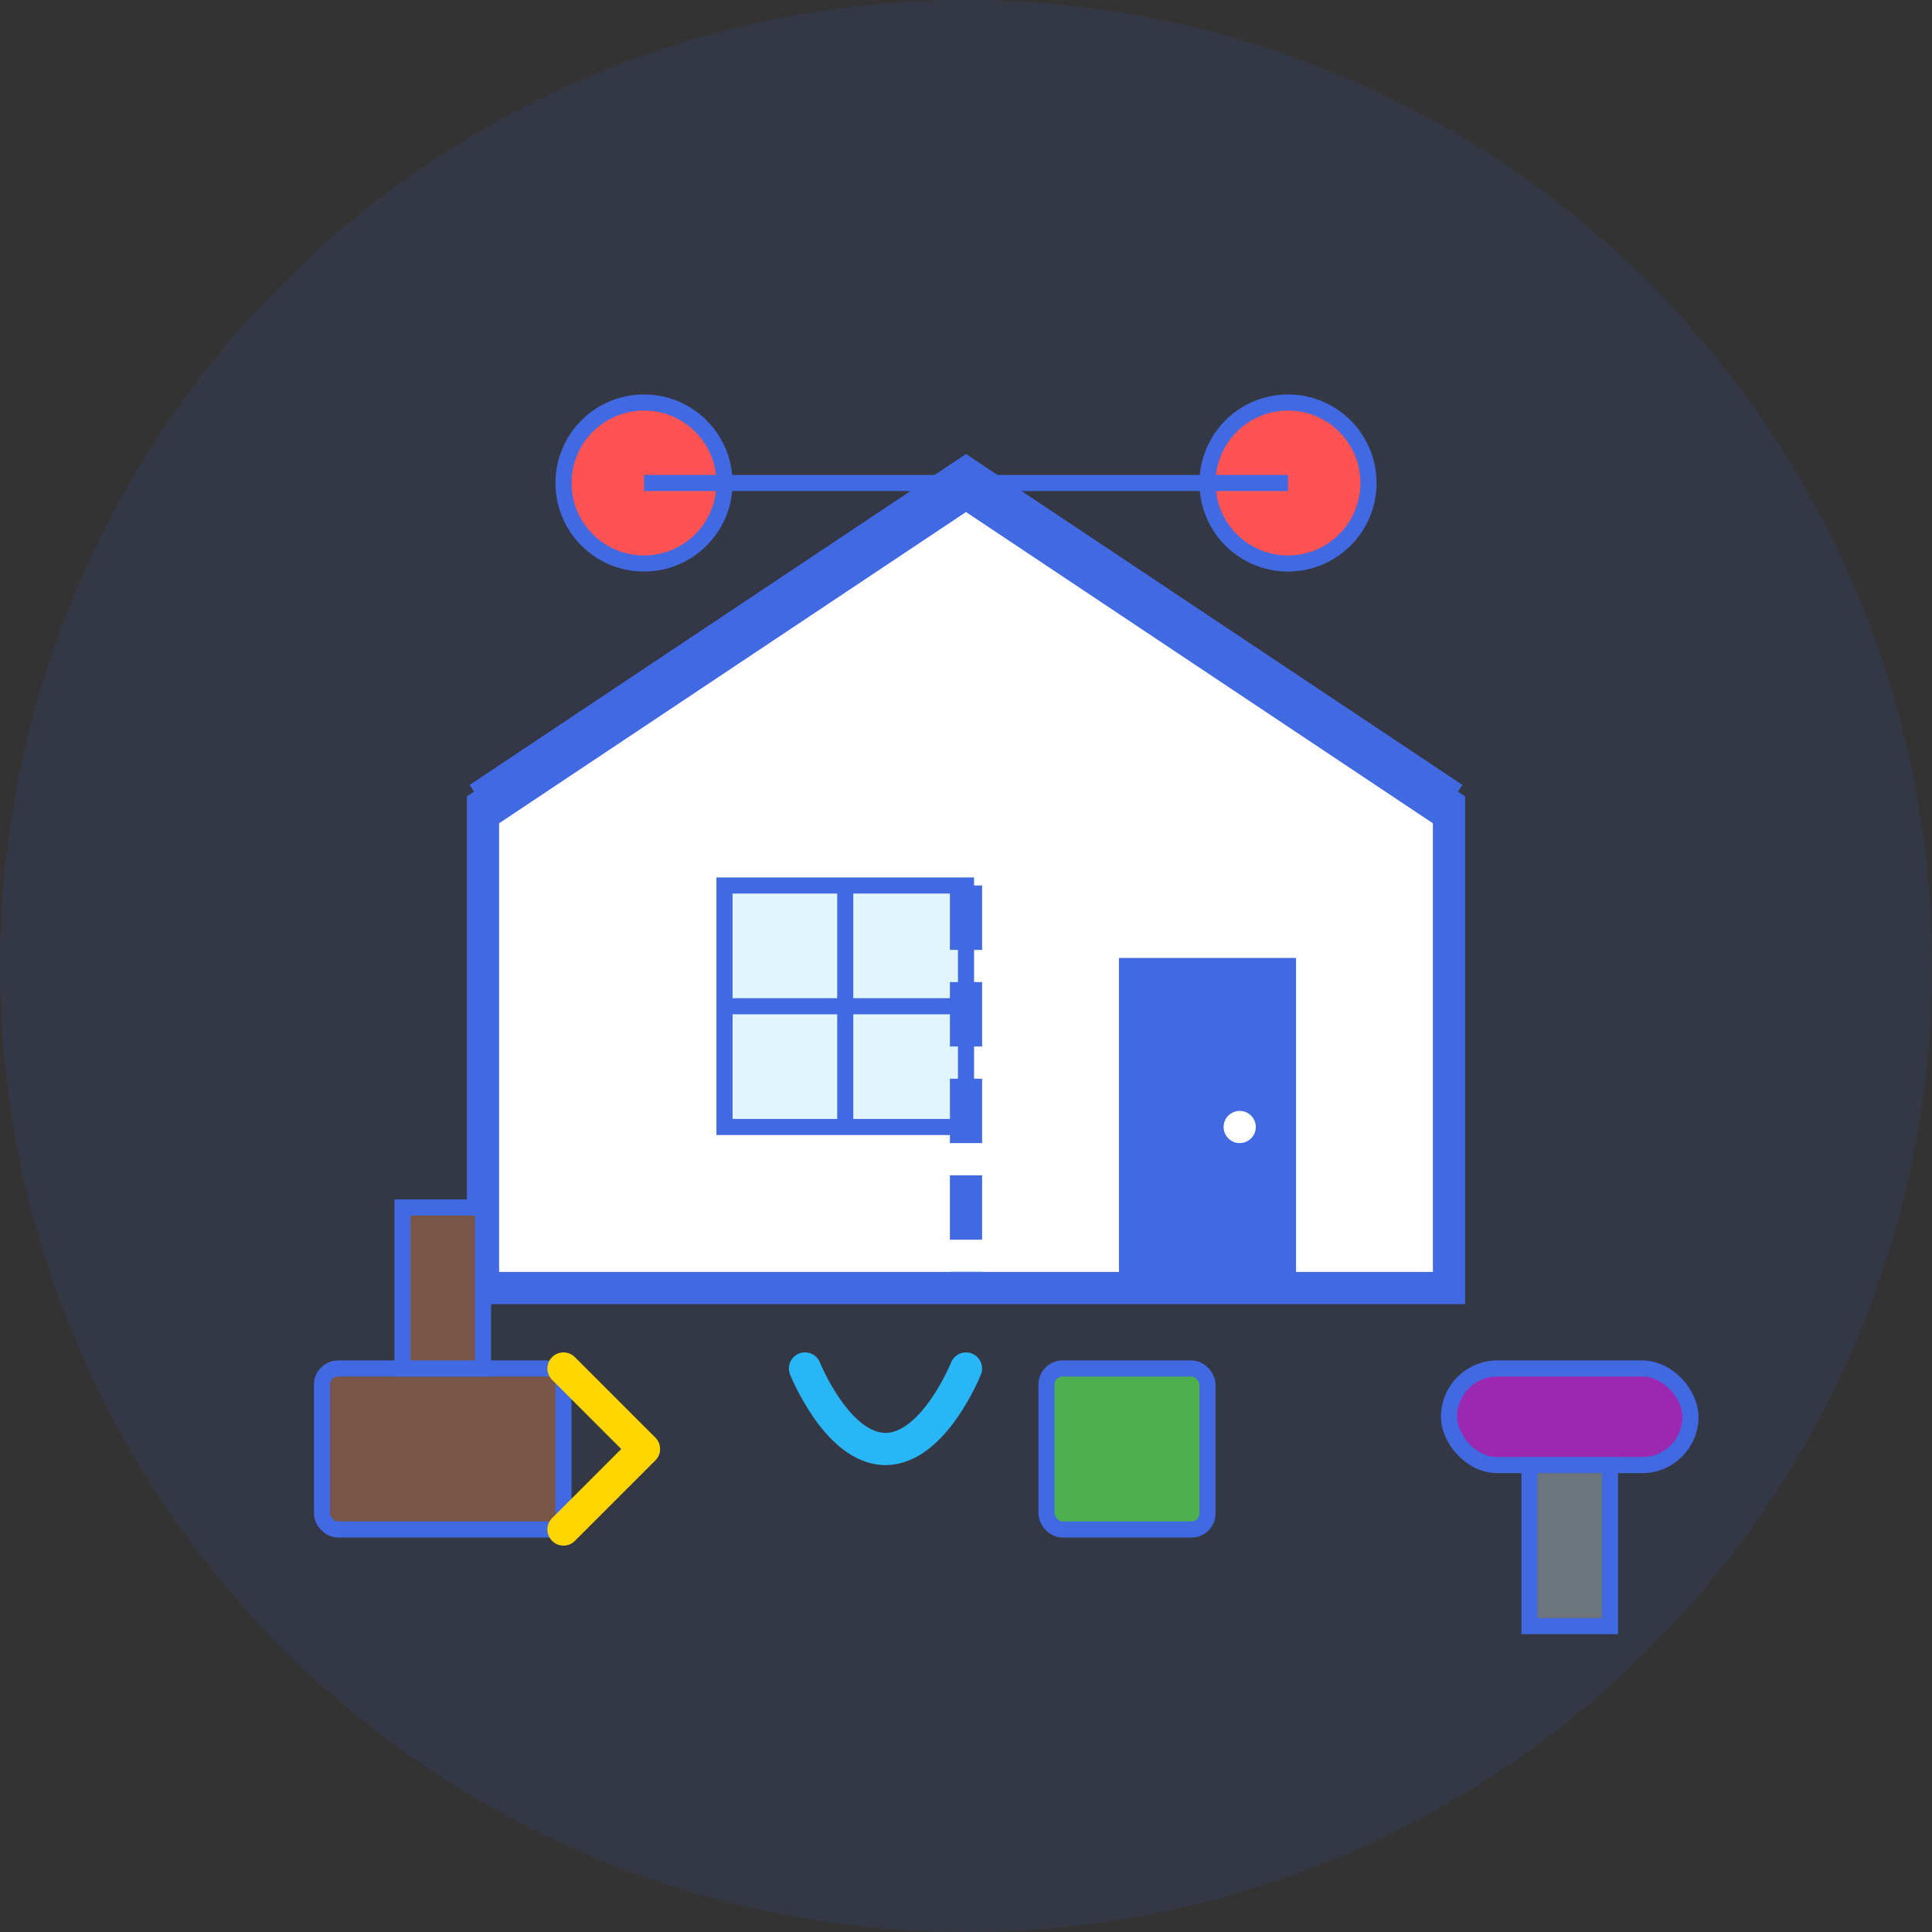 <svg width="120" height="120" viewBox="0 0 120 120" fill="none" xmlns="http://www.w3.org/2000/svg">
  <rect x="0" y="0" width="120" height="120" fill="#333333" stroke="none"/>
  <!-- Background circle -->
  <circle cx="60" cy="60" r="60" fill="#4169E1" fill-opacity="0.1"/>
  
  <!-- House outline -->
  <path d="M30 80V50L60 30L90 50V80H30Z" fill="#FFFFFF" stroke="#4169E1" stroke-width="2"/>
  
  <!-- Roof -->
  <path d="M30 50L60 30L90 50" stroke="#4169E1" stroke-width="3"/>
  
  <!-- Window -->
  <rect x="45" y="55" width="15" height="15" fill="#E1F5FE" stroke="#4169E1" stroke-width="1"/>
  <path d="M45 62.5H60" stroke="#4169E1" stroke-width="1"/>
  <path d="M52.5 55V70" stroke="#4169E1" stroke-width="1"/>
  
  <!-- Door -->
  <rect x="70" y="60" width="10" height="20" fill="#4169E1" stroke="#4169E1" stroke-width="1"/>
  <circle cx="77" cy="70" r="1" fill="#FFFFFF"/>
  
  <!-- Tools -->
  <rect x="20" y="85" width="15" height="10" rx="1" fill="#795548" stroke="#4169E1" stroke-width="1"/>
  <rect x="25" y="75" width="5" height="10" fill="#795548" stroke="#4169E1" stroke-width="1"/>
  
  <!-- Paint roller -->
  <rect x="90" y="85" width="15" height="6" rx="3" fill="#9C27B0" stroke="#4169E1" stroke-width="1"/>
  <rect x="95" y="91" width="5" height="10" fill="#6C757D" stroke="#4169E1" stroke-width="1"/>
  
  <!-- Multi-service icons -->
  <!-- Electricity -->
  <path d="M35 85L40 90L35 95" stroke="#FFD600" stroke-width="2" stroke-linecap="round" stroke-linejoin="round"/>
  
  <!-- Plumbing -->
  <path d="M50 85C50 85 52 90 55 90C58 90 60 85 60 85" stroke="#29B6F6" stroke-width="2" stroke-linecap="round" stroke-linejoin="round"/>
  
  <!-- Painting -->
  <rect x="65" y="85" width="10" height="10" rx="1" fill="#4CAF50" stroke="#4169E1" stroke-width="1"/>
  
  <!-- Interior partition being built -->
  <path d="M60 55L60 80" stroke="#4169E1" stroke-width="2" stroke-dasharray="4 2"/>
  
  <!-- Tools at work indicator -->
  <circle cx="40" cy="30" r="5" fill="#FF5252" stroke="#4169E1" stroke-width="1"/>
  <circle cx="80" cy="30" r="5" fill="#FF5252" stroke="#4169E1" stroke-width="1"/>
  <path d="M40 30L80 30" stroke="#4169E1" stroke-width="1"/>
</svg>
